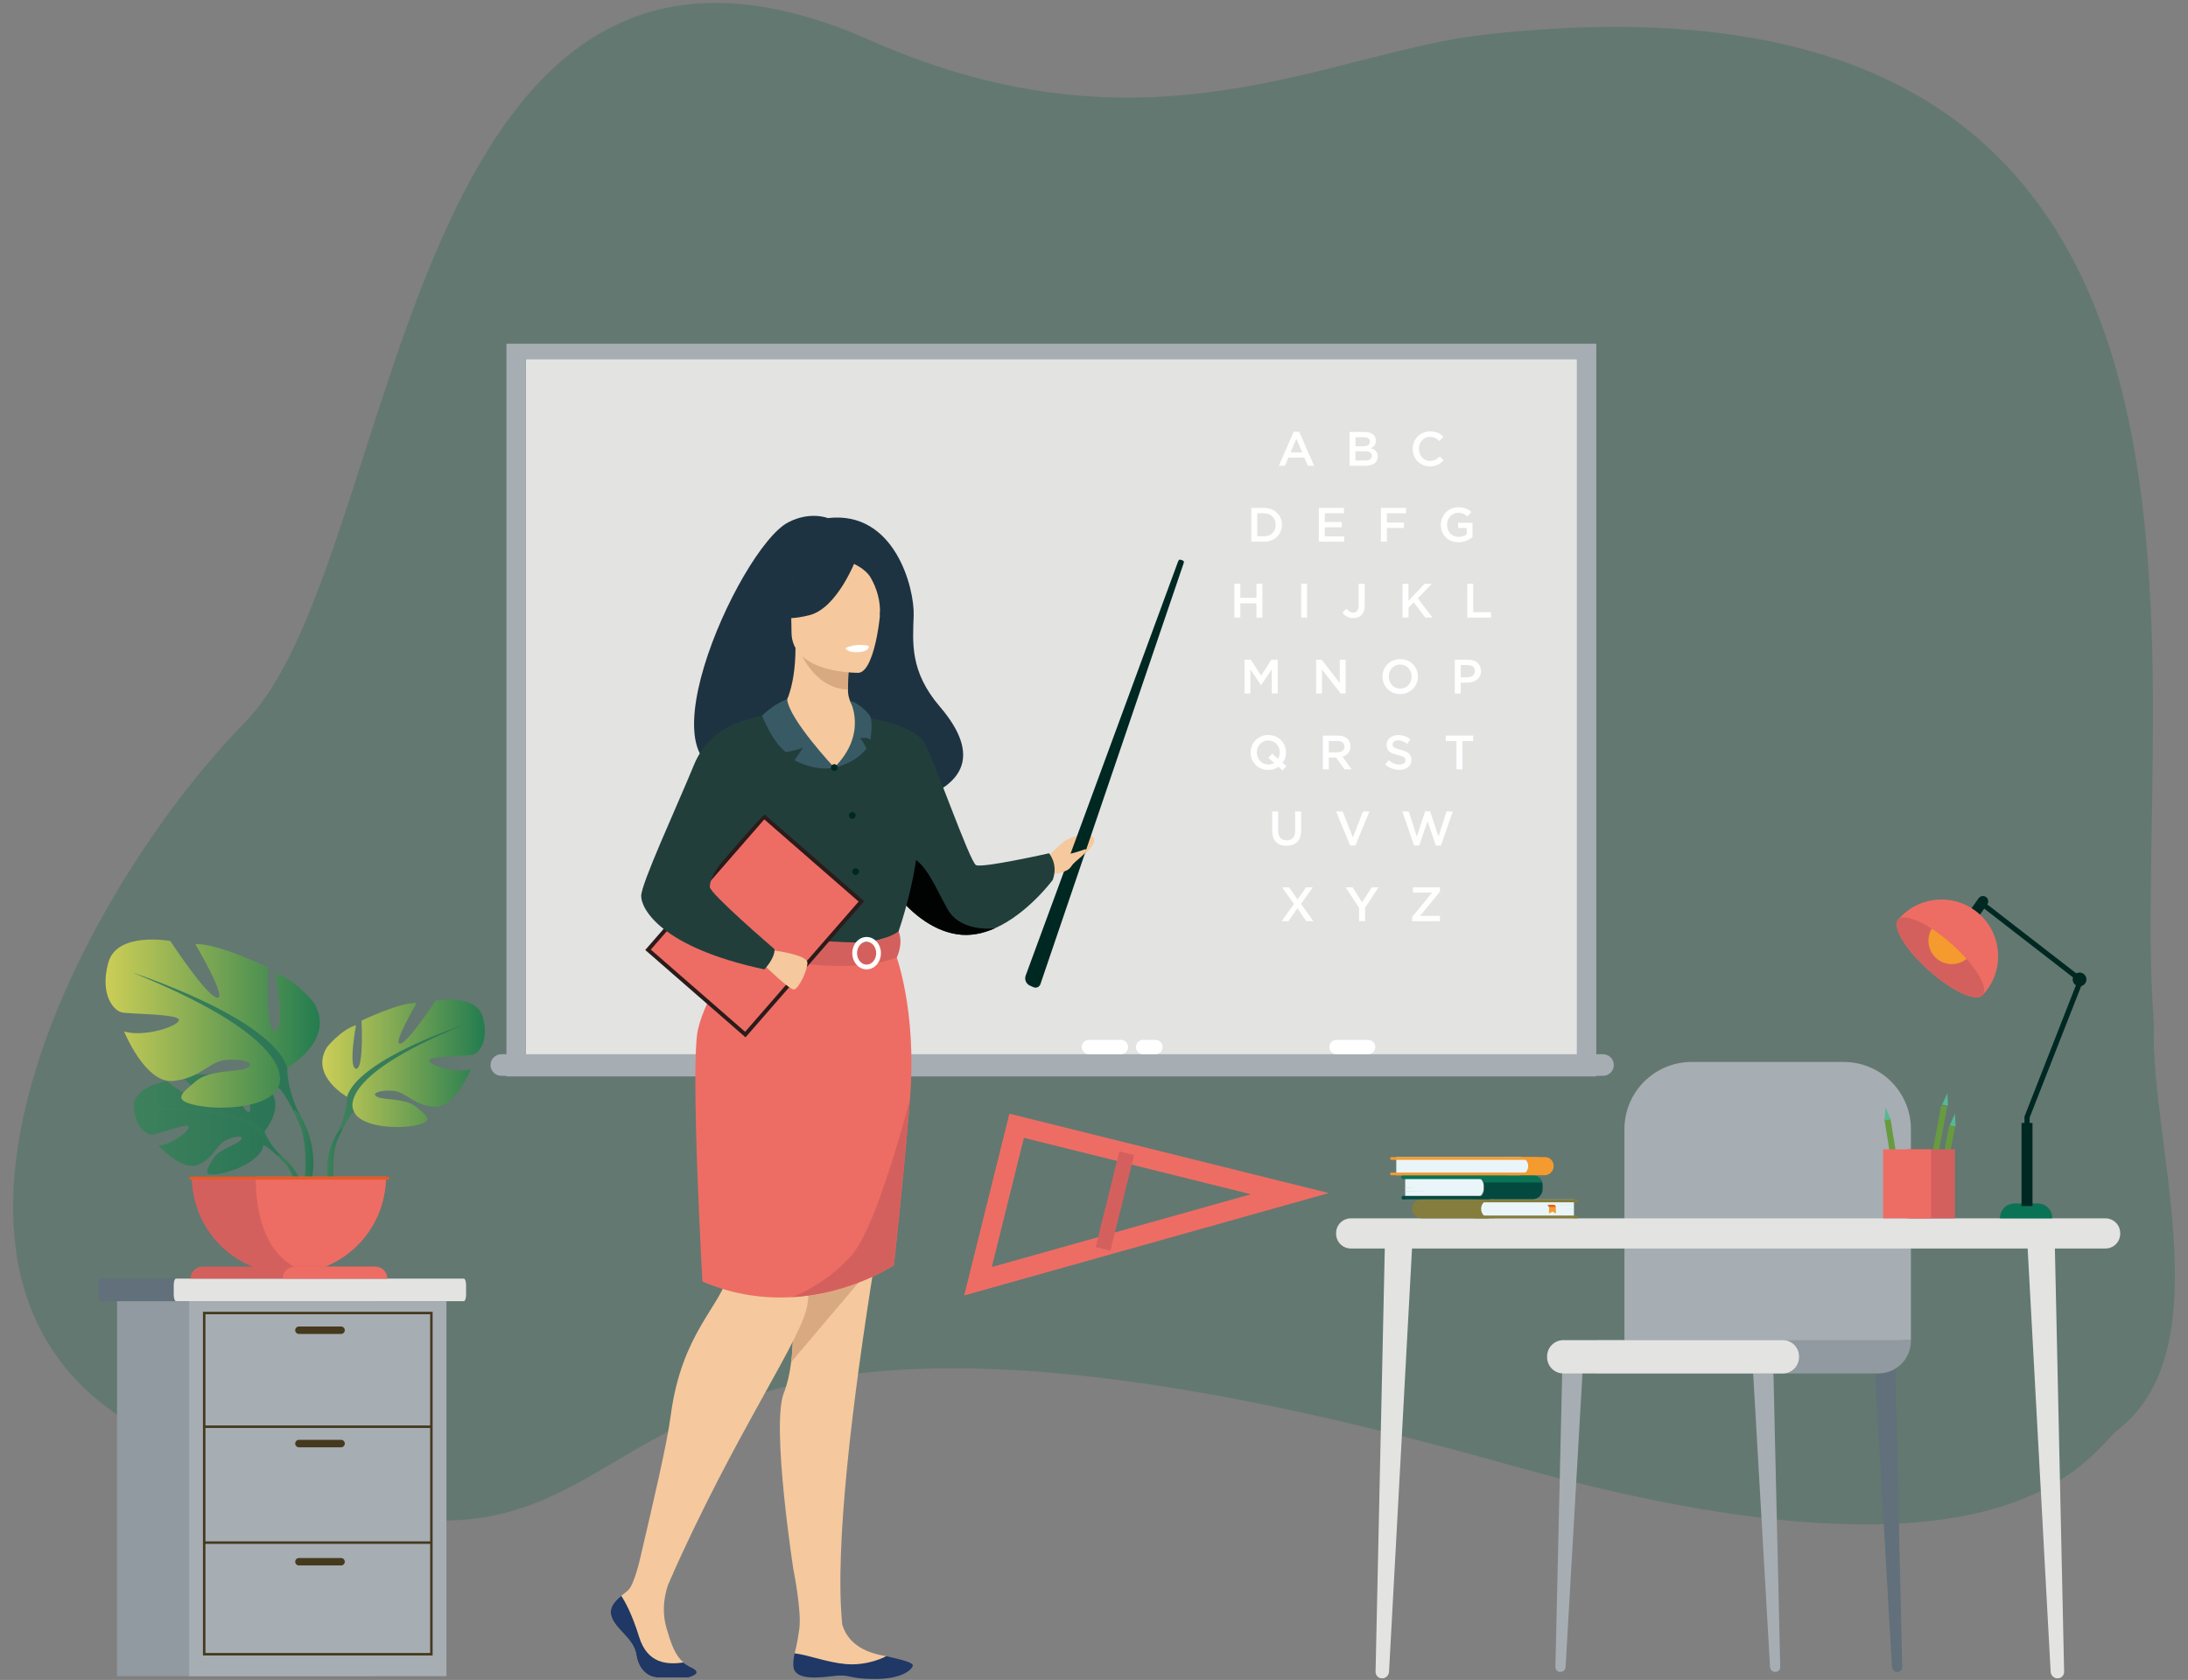<?xml version="1.0" encoding="UTF-8"?> <!-- Generator: Adobe Illustrator 25.2.0, SVG Export Plug-In . SVG Version: 6.00 Build 0) --> <svg xmlns="http://www.w3.org/2000/svg" xmlns:xlink="http://www.w3.org/1999/xlink" version="1.1" x="0px" y="0px" viewBox="0 0 556 427" style="enable-background:new 0 0 556 427;" xml:space="preserve"><rect x="0" y="0" width="556" height="427" fill="#808080" stroke="none"/> <style type="text/css"> .st0{display:none;} .st1{display:inline;fill:#ECECEC;} .st2{opacity:0.7;fill:#57756C;} .st3{fill:#E3E3E2;} .st4{fill:#A6ADB3;} .st5{fill:#FFFFFF;} .st6{fill:#61707A;} .st7{fill:#909AA0;} .st8{fill:#453A1E;} .st9{fill:#E9F5F8;} .st10{fill:#044940;} .st11{fill:#0A7355;} .st12{fill:#CDE7DF;} .st13{fill:#847D3E;} .st14{fill:#F59A2E;} .st15{fill:#E65A25;} .st16{fill:#002822;} .st17{fill:#ED6D64;} .st18{fill:#D4605E;} .st19{fill:#F5C99D;} .st20{fill:#D9AA82;} .st21{fill:#1E3341;} .st22{fill:#213E3B;} .st23{fill:#010202;} .st24{fill:#ED6D64;stroke:#2B1B1B;stroke-miterlimit:10;} .st25{fill:#1F3865;} .st26{fill:#385A65;} .st27{fill:#689B3F;} .st28{fill:#56B893;} .st29{fill:url(#SVGID_1_);} .st30{fill:url(#SVGID_2_);} .st31{fill:url(#SVGID_3_);} .st32{fill:url(#SVGID_4_);} .st33{fill:url(#SVGID_5_);} .st34{fill:url(#SVGID_6_);} .st35{fill:url(#SVGID_7_);} .st36{fill:url(#SVGID_8_);} .st37{fill:url(#SVGID_9_);} </style> <g id="Floor"> </g> <g id="Background_Complete"> </g> <g id="Background_Simple" class="st0"> </g> <g id="Blackboard"> </g> <g id="Table"> </g> <g id="Character"> </g> <g id="Triangle"> </g> <g id="Globe"> </g> <g id="Speech_Bubble"> <path class="st2" d="M547.367,260.166c-1.336,28.633,17.461,81.689-8.598,102.779c-7.61,5.288-25.072,46.067-155.378,9.342 c-280.995-79.195-186.26,65.21-342.346-6.404c-74.444-34.156-23.224-136.768,21.387-182.501 c40.125-41.135,38.891-226.17,158.581-173.186c71.035,31.445,116.453,3.007,156.691-1.45 C585.811-14.305,540.21,176.535,547.367,260.166z"></path> <g> <rect x="133.582" y="91.25" class="st3" width="267.157" height="178.448"></rect> <g> <path class="st4" d="M405.635,273.597H128.687V87.351h276.947V273.597z M133.582,269.698H400.74V91.25H133.582V269.698z"></path> </g> <path class="st4" d="M407.345,273.447H127.4c-1.511,0-2.748-1.236-2.748-2.748v0c0-1.511,1.236-2.748,2.748-2.748h279.945 c1.511,0,2.748,1.237,2.748,2.748l0,0C410.093,272.211,408.857,273.447,407.345,273.447z"></path> <path class="st5" d="M347.661,267.951h-8.044c-1.001,0-1.82-0.819-1.82-1.819v0c0-1.001,0.819-1.82,1.82-1.82h8.044 c1.001,0,1.819,0.819,1.819,1.82l0,0C349.481,267.132,348.662,267.951,347.661,267.951z"></path> <path class="st5" d="M293.654,267.951h-3.214c-0.977,0-1.776-0.799-1.776-1.776v-0.086c0-0.977,0.799-1.776,1.776-1.776h3.214 c0.977,0,1.776,0.799,1.776,1.776v0.086C295.43,267.152,294.631,267.951,293.654,267.951z"></path> <path class="st5" d="M284.841,267.951h-8.144c-1.001,0-1.82-0.819-1.82-1.82l0,0c0-1.001,0.819-1.82,1.819-1.82h8.145 c1.001,0,1.82,0.819,1.82,1.82l0,0C286.661,267.132,285.842,267.951,284.841,267.951z"></path> <path class="st6" d="M118.438,326.594v2.524c0,0.884-0.286,1.606-0.635,1.606H25.696c-0.349,0-0.635-0.722-0.635-1.606v-2.524 c0-0.882,0.286-1.605,0.635-1.605h92.106C118.152,324.989,118.438,325.712,118.438,326.594z"></path> <path class="st3" d="M118.438,326.594v2.524c0,0.884-0.263,1.606-0.583,1.606H44.733c-0.32,0-0.583-0.722-0.583-1.606v-2.524 c0-0.882,0.263-1.605,0.583-1.605h73.123C118.176,324.989,118.438,325.712,118.438,326.594z"></path> <rect x="29.736" y="330.724" class="st7" width="65.39" height="95.309"></rect> <rect x="48.061" y="330.724" class="st4" width="65.39" height="95.309"></rect> <g> <g> <path class="st8" d="M109.938,420.771H51.575v-87.354h58.362V420.771z M52.205,420.141h57.102v-86.094H52.205V420.141z"></path> </g> <g> <rect x="51.89" y="362.314" class="st8" width="57.732" height="0.63"></rect> </g> <g> <rect x="51.89" y="391.775" class="st8" width="57.732" height="0.63"></rect> </g> <path class="st8" d="M86.672,339.05H75.959c-0.52,0-0.945-0.425-0.945-0.945l0,0c0-0.52,0.425-0.945,0.945-0.945h10.713 c0.52,0,0.945,0.426,0.945,0.945l0,0C87.618,338.625,87.192,339.05,86.672,339.05z"></path> <path class="st8" d="M86.672,367.86H75.959c-0.52,0-0.945-0.425-0.945-0.945l0,0c0-0.52,0.425-0.945,0.945-0.945h10.713 c0.52,0,0.945,0.425,0.945,0.945l0,0C87.618,367.434,87.192,367.86,86.672,367.86z"></path> <path class="st8" d="M86.672,397.892H75.959c-0.52,0-0.945-0.425-0.945-0.945l0,0c0-0.52,0.425-0.945,0.945-0.945h10.713 c0.52,0,0.945,0.425,0.945,0.945l0,0C87.618,397.466,87.192,397.892,86.672,397.892z"></path> </g> <g> <path class="st4" d="M451.076,424.944h0.114c0.668,0,1.206-0.55,1.19-1.218l-1.805-78.25l-5.318-0.62l4.535,78.876 C449.831,424.412,450.394,424.944,451.076,424.944z"></path> </g> <g> <path class="st6" d="M482.066,424.944h0.113c0.668,0,1.206-0.55,1.19-1.218l-1.805-78.25l-5.318-0.62l4.535,78.876 C480.821,424.412,481.384,424.944,482.066,424.944z"></path> </g> <g> <path class="st4" d="M396.551,424.944h-0.114c-0.668,0-1.206-0.55-1.191-1.218l1.806-78.25l5.318-0.62l-4.535,78.876 C397.796,424.412,397.232,424.944,396.551,424.944z"></path> </g> <path class="st4" d="M485.59,340.623v-53.621c0-9.435-7.649-17.084-17.084-17.084h-38.632c-9.435,0-17.083,7.649-17.083,17.084 v55.669L485.59,340.623z"></path> <path class="st7" d="M405.869,349.088h71.457c4.564,0,8.264-3.7,8.264-8.264v-0.201h-79.721V349.088z"></path> <path class="st3" d="M397.269,349.088h55.753c2.282,0,4.132-1.85,4.132-4.132v-0.201c0-2.282-1.85-4.132-4.132-4.132h-55.753 c-2.282,0-4.132,1.85-4.132,4.132v0.202C393.137,347.239,394.987,349.088,397.269,349.088z"></path> <g> <g> <path class="st3" d="M522.795,426.582h0.15c0.884,0,1.595-0.77,1.574-1.706l-2.387-109.56l-7.033-0.869l5.997,110.437 C521.148,425.837,521.894,426.582,522.795,426.582z"></path> </g> <g> <path class="st3" d="M351.275,426.582h-0.15c-0.884,0-1.595-0.77-1.574-1.706l2.387-109.56l7.033-0.869l-5.997,110.437 C352.922,425.837,352.177,426.582,351.275,426.582z"></path> </g> <path class="st3" d="M535.031,317.331h-191.77c-2.064,0-3.737-1.673-3.737-3.737v-0.182c0-2.064,1.673-3.737,3.737-3.737h191.77 c2.064,0,3.737,1.673,3.737,3.737v0.182C538.768,315.658,537.095,317.331,535.031,317.331z"></path> </g> <g> <g> <g> <path class="st9" d="M374.035,304.888h-16.952v-6.172h17.019c1.645,0,2.979,1.334,2.979,2.979v0.147 C377.082,303.524,375.718,304.888,374.035,304.888z"></path> <path class="st10" d="M391.997,301.255v0.928c0,0.496-0.133,0.961-0.367,1.36c-0.468,0.804-1.34,1.344-2.338,1.344h-32.744 c-0.217,0-0.392-0.175-0.392-0.392v-0.139c0-0.216,0.176-0.392,0.392-0.392h19.961c0.107-0.13,0.201-0.271,0.28-0.421 c0.187-0.352,0.293-0.754,0.293-1.18v-1.18c0-0.217-0.028-0.428-0.081-0.628c-0.09-0.339-0.249-0.651-0.463-0.916h-19.99 c-0.217,0-0.392-0.175-0.392-0.392v-0.139c0-0.217,0.176-0.392,0.392-0.392h32.909c1.16,0,2.138,0.777,2.441,1.839 C391.963,300.778,391.997,301.013,391.997,301.255z"></path> <path class="st11" d="M391.899,300.555h-14.898c-0.09-0.339-0.249-0.651-0.463-0.916h-19.99c-0.217,0-0.392-0.175-0.392-0.392 v-0.139c0-0.217,0.176-0.392,0.392-0.392h32.909C390.617,298.716,391.596,299.493,391.899,300.555z"></path> </g> <polygon class="st12" points="357.084,301.802 359.508,301.906 357.084,301.968 "></polygon> <polygon class="st12" points="357.084,302.77 362.852,302.874 357.084,302.937 "></polygon> </g> <g> <g> <g> <path class="st13" d="M361.251,309.675h18.602v-4.801H361.1c-1.284,0-2.325,1.041-2.325,2.325l0,0 C358.775,308.567,359.884,309.675,361.251,309.675z"></path> <path class="st9" d="M378.795,309.675h21.161v-4.801h-21.215c-1.311,0-2.373,1.063-2.373,2.373l0,0 C376.368,308.589,377.454,309.675,378.795,309.675z"></path> <path class="st13" d="M374.954,309.675h25.737c0.198,0,0.359-0.161,0.359-0.359l0,0c0-0.198-0.161-0.359-0.359-0.359h-25.737 c-0.199,0-0.359,0.161-0.359,0.359l0,0C374.595,309.515,374.756,309.675,374.954,309.675z"></path> <path class="st13" d="M374.954,305.593h25.737c0.198,0,0.359-0.161,0.359-0.359l0,0c0-0.198-0.161-0.359-0.359-0.359h-25.737 c-0.199,0-0.359,0.161-0.359,0.359l0,0C374.595,305.432,374.756,305.593,374.954,305.593z"></path> </g> <polygon class="st12" points="399.956,307.275 397.096,307.356 399.956,307.404 "></polygon> <polygon class="st12" points="399.956,306.17 393.153,306.251 399.956,306.3 "></polygon> </g> <g> <path class="st14" d="M393.223,306.235c0,0,0.291,0.206,0.388,0.545c0.017,0.059,0.028,0.123,0.03,0.19 c0.016,0.451,0,1.47,0,1.47l0.861-0.51l0.858,0.51v-1.382c0-0.261-0.074-0.515-0.211-0.682 c-0.066-0.081-0.147-0.141-0.238-0.141H393.223z"></path> <path class="st15" d="M393.223,306.235c0,0,0.291,0.206,0.388,0.545l1.725,0.02c0,0-0.068-0.485-0.424-0.565H393.223z"></path> </g> </g> </g> <g> <g> <g> <g> <path class="st14" d="M392.475,298.716h-9.086v-4.613h9.227c1.204,0,2.181,0.976,2.181,2.181v0.11 C394.798,297.676,393.758,298.716,392.475,298.716z"></path> <path class="st9" d="M386.012,298.716h-31.199v-4.613h31.251c1.259,0,2.28,1.021,2.28,2.28l0,0 C388.344,297.672,387.3,298.716,386.012,298.716z"></path> <path class="st14" d="M390.519,298.716h-36.917c-0.191,0-0.345-0.155-0.345-0.345l0,0c0-0.19,0.154-0.345,0.345-0.345h36.917 c0.19,0,0.345,0.154,0.345,0.345v0C390.864,298.562,390.709,298.716,390.519,298.716z"></path> <path class="st14" d="M390.518,294.793h-36.917c-0.191,0-0.345-0.154-0.345-0.345v0c0-0.19,0.154-0.345,0.345-0.345h36.917 c0.19,0,0.345,0.155,0.345,0.345l0,0C390.864,294.639,390.709,294.793,390.518,294.793z"></path> </g> </g> </g> </g> <g> <g> <g> <polygon class="st16" points="515.758,306.548 514.438,306.548 514.438,283.809 527.948,249.336 503.826,230.644 504.634,229.6 529.538,248.898 515.758,284.059 "></polygon> </g> <path class="st16" d="M501.1,233.026L501.1,233.026c-0.607-0.43-0.75-1.271-0.32-1.878l2.009-2.834 c0.43-0.607,1.271-0.75,1.878-0.32l0,0c0.607,0.43,0.75,1.271,0.32,1.878l-2.009,2.834 C502.547,233.313,501.707,233.456,501.1,233.026z"></path> <path class="st16" d="M526.694,248.94c0-0.966,0.783-1.749,1.749-1.749c0.966,0,1.749,0.783,1.749,1.749 c0,0.966-0.783,1.748-1.749,1.748C527.476,250.688,526.694,249.905,526.694,248.94z"></path> </g> <g> <path class="st17" d="M504.09,252.637c-0.063,0.071-0.126,0.141-0.191,0.207l-0.014,0.015c-0.061,0.069-0.123,0.134-0.186,0.198 c-1.804,1.565-7.784-1.241-13.57-6.414c-5.783-5.172-9.239-10.804-7.885-12.772c0.057-0.07,0.115-0.139,0.176-0.207l0.014-0.015 c0.058-0.072,0.121-0.142,0.184-0.213c5.303-5.93,14.408-6.437,20.336-1.135C508.885,237.603,509.393,246.707,504.09,252.637z"></path> <path class="st18" d="M503.9,252.845l-0.013,0.013c-0.02,0.026-0.04,0.05-0.06,0.073c-0.04,0.046-0.082,0.086-0.128,0.125 c-1.803,1.565-7.785-1.238-13.569-6.415c-5.784-5.17-9.24-10.802-7.887-12.77c0.036-0.05,0.073-0.099,0.112-0.142 c0.02-0.023,0.04-0.046,0.066-0.066l0.013-0.017c1.228-1.162,4.562-0.125,8.458,2.397c1.657,1.073,3.417,2.416,5.16,3.975 c1.366,1.225,2.604,2.473,3.681,3.691C503.243,247.695,505.012,251.373,503.9,252.845z"></path> <path class="st14" d="M499.734,243.71c-1.02,0.842-2.331,1.344-3.76,1.344c-3.278,0-5.936-2.658-5.936-5.936 c0-1.126,0.314-2.179,0.855-3.073c1.657,1.073,3.417,2.416,5.16,3.975C497.419,241.244,498.657,242.492,499.734,243.71z"></path> </g> <g> <path class="st11" d="M521.509,309.675h-13.288v-0.09c0-2.039,1.653-3.692,3.692-3.692h5.903c2.039,0,3.692,1.653,3.692,3.692 V309.675z"></path> <rect x="513.696" y="285.419" class="st16" width="2.79" height="21.128"></rect> </g> </g> <g> <path class="st17" d="M245.011,329.273l11.488-46.207l81.156,20.176L245.011,329.273z M260.193,289.205l-8.163,32.834 l65.832-18.497L260.193,289.205z"></path> </g> <rect x="281.135" y="292.663" transform="matrix(0.971 0.241 -0.241 0.971 82.003 -59.283)" class="st18" width="3.86" height="25.051"></rect> <g> <path class="st19" d="M222.194,321.24c-5.566,34.649-10.155,71.988-8.169,91.648c1.636,5.504,6.694,7.338,11.164,8.053 l-3.071,3.351l-8.651,0.495l-11.545-4.549c0,0,0.667-2.28,1.198-6.258c0.613-4.622-1.529-15.187-1.529-15.187 s-5.631-36.489-2.427-44.683c0.91-2.328,1.509-4.993,1.879-7.886v-0.003c0.944-7.369,0.415-16.23-0.206-24.842 c-0.673-9.355-1.455-18.417-0.571-24.958c4.035-29.854,4.083-55.674,4.083-55.674h22.655c0,0,6.42,18.236,3.427,33.872 C227.891,287.913,224.924,304.253,222.194,321.24z"></path> <path class="st20" d="M201.043,346.221c0.944-7.369,0.415-16.23-0.206-24.842l16.727-6.764l4.631,6.626 C221.485,322.111,209.039,336.792,201.043,346.221z"></path> <path class="st19" d="M266.127,217.854c0,0,2.566-2.712,4.403-4.054c1.837-1.342,6.993-2.684,7.517-0.432 c0.233,1.002-1.578,3.217-2.883,4.007c-1.304,0.789-1.507,1.794-2.894,3.206c-1.387,1.413-4.778,1.483-4.778,1.483 L266.127,217.854z"></path> <path class="st21" d="M190.746,195.439c-1.079-2.082,23.548-9.578,23.938,10.966c0,0,46.134-1.134,24.106-26.848 c-7.626-8.902-6.841-16.262-6.613-23.113c0.232-6.853-4.75-26.767-21.826-24.762c0,0-4.472-1.82-10.053,1.076 C187.607,139.343,159.176,203.016,190.746,195.439z"></path> <path class="st22" d="M222.74,219.886c0,0,1.632,3.232,4.593,6.946c3.568,4.469,9.071,9.633,15.979,10.652 c3.3,0.487,6.527-0.223,9.493-1.541c0.008-0.003,0.01-0.003,0.01-0.003c8.39-3.724,14.699-12.289,14.699-12.289 c1.479-4.034-0.941-6.769-0.941-6.769s-16.941,3.81-18.555,3.004c-1.613-0.807-11.025-27.921-13.266-31.328 c-2.243-3.407-9.88-5.176-9.88-5.176L222.74,219.886z"></path> <path class="st23" d="M227.333,226.832c3.568,4.469,9.071,9.633,15.979,10.652c3.3,0.487,6.527-0.223,9.493-1.541 c-0.328,0.043-8.708,1.078-12.047-4.897c-3.407-6.096-7.091-15.777-12.152-12.55C226.421,219.889,226.518,223.35,227.333,226.832 z"></path> <path class="st19" d="M174.969,426.349c0,0-5.535,0-7.807,0c-2.269,0-4.854-1.738-5.484-5.835 c-0.63-4.097-5.295-6.332-6.304-9.683c-0.692-2.303,0.944-3.947,2.495-5.213c0.709-0.582,1.401-1.082,1.842-1.529 c1.588-1.602,3.086-8.525,3.086-8.525l8.234,4.332c0,0-3.879,6.595-1.642,14.011c1.045,3.467,1.981,6.663,4.295,8.655 c0.545,0.472,1.17,0.873,1.887,1.198C179.171,425.388,174.969,426.349,174.969,426.349z"></path> <path class="st22" d="M180.945,206.406c0,0-0.433,6.102,0,13.425c0.288,4.854,5.198,11.355,5.895,12.964 c1.748,4.034,3.719,4.69,3.719,4.69l15.25,3.738l5.362,1.312l16.909-5.05c0,0,7.702-21.497,4.609-33.598 c-3.093-12.101-7.817-20.505-7.817-20.505s-19.441-5.056-34.501-0.658L180.945,206.406z"></path> <path class="st19" d="M191.527,239.97c0,0-12.774,17.138-13.964,28.724c-1.191,11.586,10.104,43.654,7.567,54.948 c-1.883,8.383-11.92,15.032-14.693,36.166c-0.963,7.34-4.437,22.024-7.641,35.758l7.077,6.946 c16.858-38.419,34.289-62.607,35.318-71.101c0.728-6.011,4.147-37.638,17.972-60.983c3.319-5.605-2.037-27.894-2.037-27.894 L191.527,239.97z"></path> <path class="st17" d="M231.226,279.423c-1.878,22.885-4.088,42.161-4.088,42.161s-10.671,7.191-25.771,8.105l-0.003,0.003h-0.003 c-6.899,0.417-14.721-0.474-22.872-3.957c0,0-3.107-55.266-1.131-64.069c1.979-8.803,10.738-20.917,10.738-20.917l39.401,1.522 C227.498,242.27,233.104,256.535,231.226,279.423z"></path> <path class="st18" d="M228.342,236.723c0,0-3.362,2.659-10.04,2.794c-7.977,0.161-27.743-2.033-27.743-2.033 s-0.878,2.454-0.843,5.045c0,0,24.141,6.089,38.128,0.889C227.845,243.417,229.649,240.023,228.342,236.723z"></path> <g> <path class="st5" d="M216.576,242.271c0-2.272,1.633-4.12,3.64-4.12s3.64,1.848,3.64,4.12c0,2.271-1.633,4.119-3.64,4.119 S216.576,244.543,216.576,242.271z M217.783,242.271c0,1.606,1.092,2.913,2.434,2.913c1.342,0,2.434-1.307,2.434-2.913 c0-1.607-1.092-2.913-2.434-2.913C218.874,239.358,217.783,240.665,217.783,242.271z"></path> </g> <rect x="175.28" y="212.833" transform="matrix(-0.754 -0.657 0.657 -0.754 181.728 538.59)" class="st24" width="32.795" height="44.892"></rect> <path class="st19" d="M196.138,241.517c0,0,9.062,1.059,9.034,3.211c-0.029,2.151-2.259,6.571-3.378,6.767 c-1.119,0.196-7.375-5.976-7.375-5.976L196.138,241.517z"></path> <path class="st22" d="M193.108,182.236c0,0-12.099,0.848-16.737,12.122c-4.638,11.274-13.437,30.203-13.437,33.388 c0,3.184,4.915,13.001,31.313,18.645c0,0,2.73-2.872,2.565-5.144c0,0-16.479-14.154-16.434-15.808 c0.084-3.129,2.702-7.26,17.169-21.732C201.481,199.773,193.108,182.236,193.108,182.236z"></path> <g> <path class="st16" d="M264.381,250.148l36.256-106.566c0.168-0.485,0.39-0.949-0.093-1.125l-0.44-0.16 c-0.494-0.18-0.639,0.139-0.819,0.633l-38.647,105.034c-0.365,1.003,0.108,2.118,1.084,2.552l0.895,0.398 C263.316,251.226,264.132,250.872,264.381,250.148z"></path> </g> <path class="st19" d="M269.306,217.332c0,0,1.647-0.053,3.391-0.51c1.371-0.359,3.132-0.997,3.132-0.997 c1.036,0.754-2.561,2.81-3.479,4.215c-0.749,1.146-1.6,1.477-3.667,1.922L269.306,217.332z"></path> <path class="st25" d="M211.356,426.043c5.041-0.625,3.71,0.662,10.775,0.705c7.065,0.042,9.482-2.311,9.816-3.324 c0.298-0.898-3.111-1.625-6.758-2.483l-0.13,0.092c0,0-4.442,2.452-10.265,1.914c-4.746-0.438-9.6-2.379-12.874-2.707 c-0.201,1.073-0.4,2.171-0.309,3.281C201.869,426.669,206.315,426.668,211.356,426.043z"></path> <path class="st25" d="M174.969,426.349c0,0-5.535,0-7.807,0c-2.269,0-4.854-1.738-5.484-5.835 c-0.63-4.097-5.295-6.332-6.304-9.683c-0.692-2.303,0.944-3.947,2.495-5.213c0.856,1.286,2.71,4.495,4.527,10.409 c2.122,6.911,7.208,7.109,11.288,6.535c0.545,0.472,1.17,0.873,1.887,1.198C179.171,425.388,174.969,426.349,174.969,426.349z"></path> <path class="st19" d="M195.01,181.652c2.451-0.544,4.481-2.266,5.325-4.631c1.018-2.849,1.826-7.056,1.807-12.327l0.766,0.151 l12.874,2.549c0,0-0.293,4.051-0.302,7.868c0,0.032,0,0.063,0,0.095c-0.016,3.315,2.159,6.24,5.344,7.159 c1.626,0.469-7.753,12.819-8.827,12.576C209.764,194.586,194.232,181.824,195.01,181.652z"></path> <path class="st20" d="M215.782,167.393c0,0-0.293,4.051-0.302,7.868c-7.204-0.203-11.011-6.775-12.572-10.417L215.782,167.393z"></path> <path class="st19" d="M218.187,171.007c0,0-17.044,0.281-17.056-10.336c-0.012-10.617-2.22-17.731,8.662-18.359 c10.882-0.628,13.001,3.421,13.866,6.963C224.526,152.818,222.62,170.66,218.187,171.007z"></path> <path class="st21" d="M217.557,142.052c0,0-4.667,12.456-11.828,14.297c-7.162,1.842-10.268-0.077-10.268-0.077 s5.493-4.364,6.633-11.982C202.093,144.29,214.036,136.123,217.557,142.052z"></path> <path class="st21" d="M216.4,143.063c0,0,3.46,1.294,4.885,3.817c1.393,2.468,2.58,5.737,2.304,9.747 c0,0,3.516-8.466-0.435-13.255C218.964,138.294,216.4,143.063,216.4,143.063z"></path> <path class="st5" d="M214.857,164.704c0,0,0.295,1.251,3.407,1.058c0,0,2.613-0.162,2.533-1.537 C220.798,164.226,218.264,163.248,214.857,164.704z"></path> <path class="st26" d="M211.996,195.091c0,0-11.528-12.314-11.96-17.348c0,0-2.939,0.816-6.397,4.18c0,0,2.77,6.941,6.078,9.23 c0,0,2.408-0.339,4.303-1.119c0,0-1.203,1.996-2.158,3.188C201.863,193.223,207.087,196.186,211.996,195.091z"></path> <path class="st26" d="M216.036,178.215c0,0,4.548,8.31-4.04,16.876c0,0,5.389-1.031,8.158-4.831c0,0-0.859-2.04-1.589-2.512 c0,0,1.619-0.644,2.634,0.301c0,0,0.616-4.456,0-5.813C220.584,180.879,217.372,178.17,216.036,178.215z"></path> <path class="st16" d="M211.138,195.091c0-0.474,0.384-0.859,0.859-0.859c0.474,0,0.859,0.385,0.859,0.859 c0,0.474-0.385,0.859-0.859,0.859C211.522,195.95,211.138,195.565,211.138,195.091z"></path> <path class="st16" d="M215.717,207.264c0-0.474,0.385-0.859,0.859-0.859c0.474,0,0.859,0.385,0.859,0.859 c0,0.474-0.384,0.859-0.859,0.859C216.102,208.123,215.717,207.739,215.717,207.264z"></path> <path class="st16" d="M216.576,221.541c0-0.474,0.384-0.859,0.859-0.859c0.474,0,0.859,0.384,0.859,0.859 c0,0.474-0.385,0.859-0.859,0.859C216.961,222.4,216.576,222.015,216.576,221.541z"></path> <path class="st18" d="M231.226,279.423c-1.878,22.885-4.088,42.161-4.088,42.161s-10.671,7.191-25.771,8.105 c0.268-0.101,8.855-3.411,15.21-10.852C223.033,311.281,231.226,279.423,231.226,279.423z"></path> </g> <g> <path class="st5" d="M328.746,109.736h1.4l3.781,8.655h-1.596l-0.872-2.075h-4.064l-0.884,2.075h-1.547L328.746,109.736z M330.907,114.978l-1.486-3.437l-1.473,3.437H330.907z"></path> <path class="st5" d="M342.95,109.797h3.855c0.982,0,1.755,0.27,2.247,0.761c0.381,0.38,0.577,0.847,0.577,1.449 c0,1.031-0.589,1.584-1.228,1.915c1.007,0.344,1.707,0.921,1.707,2.112c0,1.535-1.265,2.357-3.18,2.357h-3.978V109.797z M346.498,113.419c0.97,0,1.621-0.381,1.621-1.191c0-0.675-0.54-1.093-1.51-1.093h-2.173v2.284H346.498z M346.94,117.053 c1.031,0,1.657-0.405,1.657-1.203c0-0.724-0.577-1.154-1.768-1.154h-2.394v2.357H346.94z"></path> <path class="st5" d="M358.983,114.094c0-2.443,1.83-4.444,4.432-4.444c1.584,0,2.541,0.552,3.364,1.338l-0.97,1.117 c-0.688-0.638-1.424-1.068-2.406-1.068c-1.645,0-2.836,1.35-2.836,3.057c0,1.682,1.191,3.057,2.836,3.057 c1.056,0,1.731-0.43,2.468-1.117l0.97,0.982c-0.896,0.933-1.878,1.522-3.487,1.522 C360.85,118.539,358.983,116.586,358.983,114.094z"></path> <path class="st5" d="M317.986,129.088h3.204c2.701,0,4.567,1.854,4.567,4.297c0,2.419-1.866,4.297-4.567,4.297h-3.204V129.088z M321.19,136.307c1.805,0,2.983-1.215,2.983-2.922c0-1.682-1.179-2.922-2.983-2.922h-1.694v5.844H321.19z"></path> <path class="st5" d="M335.136,129.088h6.372v1.351h-4.862v2.234h4.309v1.351h-4.309v2.308h4.923v1.35h-6.433V129.088z"></path> <path class="st5" d="M350.912,129.088h6.396v1.375h-4.886v2.345h4.334v1.375h-4.334v3.499h-1.51V129.088z"></path> <path class="st5" d="M366.135,133.385c0-2.406,1.842-4.444,4.432-4.444c1.498,0,2.418,0.417,3.303,1.166l-0.958,1.142 c-0.663-0.565-1.313-0.921-2.406-0.921c-1.584,0-2.787,1.387-2.787,3.057c0,1.768,1.166,3.069,2.922,3.069 c0.81,0,1.547-0.258,2.075-0.651v-1.608h-2.197v-1.314h3.658v3.609c-0.847,0.724-2.063,1.338-3.585,1.338 C367.903,137.829,366.135,135.914,366.135,133.385z"></path> <path class="st5" d="M313.671,148.379h1.51v3.573h4.1v-3.573h1.51v8.594h-1.51v-3.622h-4.1v3.622h-1.51V148.379z"></path> <path class="st5" d="M330.637,148.379h1.51v8.594h-1.51V148.379z"></path> <path class="st5" d="M341.146,155.708l0.994-1.019c0.503,0.638,1.007,1.007,1.731,1.007c0.81,0,1.363-0.54,1.363-1.682v-5.635 h1.547v5.672c0,1.019-0.295,1.78-0.798,2.284c-0.503,0.503-1.228,0.761-2.087,0.761 C342.57,157.096,341.71,156.482,341.146,155.708z"></path> <path class="st5" d="M356.406,148.379h1.51v4.321l4.088-4.321h1.854l-3.573,3.695l3.732,4.898h-1.829l-2.934-3.867l-1.338,1.375 v2.492h-1.51V148.379z"></path> <path class="st5" d="M372.856,148.379h1.51v7.219h4.518v1.375h-6.028V148.379z"></path> <path class="st5" d="M316.242,167.67h1.608l2.615,4.064l2.615-4.064h1.609v8.594h-1.51v-6.163l-2.713,4.051h-0.049l-2.689-4.027 v6.139h-1.486V167.67z"></path> <path class="st5" d="M334.449,167.67h1.4l4.604,5.942v-5.942h1.486v8.594h-1.265l-4.739-6.114v6.114h-1.485V167.67z"></path> <path class="st5" d="M351.317,171.967c0-2.419,1.866-4.444,4.506-4.444c2.639,0,4.481,2.001,4.481,4.444 c0,2.418-1.866,4.444-4.506,4.444C353.158,176.411,351.317,174.41,351.317,171.967z M358.72,171.967 c0-1.67-1.215-3.057-2.922-3.057c-1.706,0-2.897,1.363-2.897,3.057c0,1.67,1.215,3.057,2.922,3.057 C357.529,175.024,358.72,173.661,358.72,171.967z"></path> <path class="st5" d="M369.683,167.67h3.388c2.001,0,3.266,1.142,3.266,2.897c0,1.927-1.547,2.934-3.438,2.934h-1.707v2.762h-1.51 V167.67z M372.948,172.139c1.142,0,1.854-0.638,1.854-1.559c0-1.007-0.724-1.535-1.854-1.535h-1.756v3.094H372.948z"></path> <path class="st5" d="M324.891,194.892c-0.724,0.516-1.608,0.81-2.615,0.81c-2.639,0-4.481-2.001-4.481-4.444 c0-2.419,1.866-4.444,4.506-4.444c2.639,0,4.481,2.001,4.481,4.444c0,0.97-0.307,1.891-0.872,2.64l0.982,0.835l-0.97,1.08 L324.891,194.892z M323.774,193.897l-1.473-1.252l0.97-1.105l1.486,1.35c0.295-0.454,0.442-1.007,0.442-1.633 c0-1.67-1.215-3.057-2.922-3.057c-1.706,0-2.897,1.363-2.897,3.057c0,1.67,1.215,3.057,2.922,3.057 C322.866,194.315,323.369,194.155,323.774,193.897z"></path> <path class="st5" d="M336.161,186.961h3.831c2.013,0,3.192,1.08,3.192,2.738c0,1.412-0.847,2.259-2.05,2.603l2.32,3.253h-1.78 l-2.136-2.996h-1.866v2.996h-1.51V186.961z M339.881,191.221c1.08,0,1.768-0.565,1.768-1.461c0-0.921-0.663-1.424-1.78-1.424 h-2.197v2.885H339.881z"></path> <path class="st5" d="M352.01,194.302l0.909-1.08c0.823,0.712,1.645,1.117,2.713,1.117c0.933,0,1.522-0.43,1.522-1.105 c0-0.614-0.344-0.945-1.94-1.326c-1.829-0.43-2.861-0.97-2.861-2.578c0-1.473,1.228-2.492,2.934-2.492 c1.252,0,2.247,0.381,3.118,1.08l-0.81,1.142c-0.773-0.577-1.547-0.884-2.333-0.884c-0.884,0-1.399,0.454-1.399,1.044 c0,0.663,0.393,0.958,2.038,1.35c1.817,0.442,2.762,1.093,2.762,2.541c0,1.608-1.264,2.566-3.069,2.566 C354.282,195.678,353.042,195.223,352.01,194.302z"></path> <path class="st5" d="M370.106,188.36h-2.726v-1.4h6.973v1.4h-2.726v7.194h-1.522V188.36z"></path> <path class="st5" d="M323.277,211.199v-4.948h1.51v4.886c0,1.596,0.822,2.455,2.173,2.455c1.338,0,2.161-0.81,2.161-2.394v-4.948 h1.51v4.874c0,2.566-1.449,3.855-3.695,3.855C324.701,214.981,323.277,213.692,323.277,211.199z"></path> <path class="st5" d="M339.519,206.252h1.67l2.591,6.605l2.578-6.605h1.633l-3.573,8.655h-1.326L339.519,206.252z"></path> <path class="st5" d="M356.35,206.252h1.633l2.05,6.372l2.112-6.396h1.277l2.111,6.396l2.05-6.372h1.584l-2.995,8.655h-1.301 l-2.112-6.175l-2.112,6.175h-1.301L356.35,206.252z"></path> <path class="st5" d="M328.814,229.766l-3.008-4.223h1.78l2.136,3.082l2.149-3.082h1.731l-2.996,4.199l3.118,4.395h-1.78 l-2.259-3.254l-2.271,3.254h-1.731L328.814,229.766z"></path> <path class="st5" d="M345.363,230.748l-3.413-5.206h1.78l2.406,3.806l2.431-3.806h1.731l-3.413,5.169v3.425h-1.522V230.748z"></path> <path class="st5" d="M358.867,233.019l5.071-6.139h-4.911v-1.338h6.875v1.117l-5.07,6.139h5.07v1.338h-7.035V233.019z"></path> </g> <g> <g> <rect x="480.327" y="284.543" transform="matrix(0.987 -0.159 0.159 0.987 -40.474 79.995)" class="st27" width="1.546" height="18.217"></rect> <polygon class="st28" points="479.147,281.492 478.893,284.781 480.419,284.536 "></polygon> </g> <g> <rect x="493.756" y="286.043" transform="matrix(0.983 0.183 -0.183 0.983 62.257 -85.394)" class="st27" width="1.546" height="18.217"></rect> <polygon class="st28" points="496.778,283.043 495.433,286.055 496.953,286.337 "></polygon> </g> <g> <rect x="491.829" y="280.79" transform="matrix(0.983 0.183 -0.183 0.983 61.202 -85.058)" class="st27" width="1.545" height="18.217"></rect> <polygon class="st28" points="494.852,277.79 493.506,280.802 495.025,281.084 "></polygon> </g> <g> <rect x="484.615" y="292.13" class="st18" width="12.174" height="17.545"></rect> <rect x="478.527" y="292.13" class="st17" width="12.174" height="17.545"></rect> </g> </g> <g> <g> <linearGradient id="SVGID_1_" gradientUnits="userSpaceOnUse" x1="34" y1="285.785" x2="69.975" y2="285.785"> <stop offset="0" style="stop-color:#3E815C"></stop> <stop offset="1" style="stop-color:#2A7556"></stop> </linearGradient> <path class="st29" d="M67.194,287.577c0,0,6.003-7.003,0.37-11.451c0,0-4.114-2.491-7.469-2.289c0,0,4.753,7.971,3.216,8.764 c-1.538,0.793-4.656-9.264-4.656-9.264s-9.363-0.908-12.375,0.54c0,0,8.004,6.55,6.318,6.94 c-1.686,0.39-10.331-6.039-10.331-6.039s-8.714,1.483-8.249,6.799s3.467,6.957,4.787,6.816s9.039-3.088,9.208-2.007 c0.168,1.081-4.479,4.615-7.733,4.781c0,0,6.143,6.775,10.227,4.82c4.083-1.955,4.432-5.055,6.977-6.217 c2.545-1.163,4.718-1.16,3.667,0.026c-1.051,1.186-5.657,2.338-7.113,4.913c-1.456,2.574-2.762,4.311,1.463,3.675 c4.224-0.636,11.091-3.727,11.392-7.266C67.194,287.577,67.194,287.577,67.194,287.577z"></path> <g> <linearGradient id="SVGID_2_" gradientUnits="userSpaceOnUse" x1="38.3" y1="288.69" x2="72.462" y2="288.69"> <stop offset="0" style="stop-color:#3E815C"></stop> <stop offset="1" style="stop-color:#2A7556"></stop> </linearGradient> <path class="st30" d="M38.3,281.72c0,0,23.668-0.912,28.895,5.857c0,0,1.156,3.462,4.713,6.614l0.555,1.511 c0,0-4.101-4.324-5.569-4.586C66.893,291.116,69.188,282.73,38.3,281.72z"></path> <linearGradient id="SVGID_3_" gradientUnits="userSpaceOnUse" x1="70.571" y1="299.169" x2="77.34" y2="299.169"> <stop offset="0" style="stop-color:#3E815C"></stop> <stop offset="1" style="stop-color:#2A7556"></stop> </linearGradient> <path class="st31" d="M71.907,294.191c0,0,5.08,3.757,5.433,10.47l-0.922,0.083c0,0-1.622-6.941-4.555-9.656 C68.931,292.374,71.907,294.191,71.907,294.191z"></path> </g> </g> <g> <linearGradient id="SVGID_4_" gradientUnits="userSpaceOnUse" x1="81.904" y1="270.251" x2="123.207" y2="270.251"> <stop offset="0" style="stop-color:#CCCE56"></stop> <stop offset="1" style="stop-color:#237C50"></stop> </linearGradient> <path class="st32" d="M88.182,278.77c0,0-9.549-5.347-5.093-12.604c0,0,3.565-4.456,7.385-5.602c0,0-2.037,10.822,0,11.077 c2.037,0.254,1.4-12.223,1.4-12.223s10.058-4.838,14.005-4.456c0,0-6.238,10.567-4.201,10.313 c2.037-0.255,9.039-10.949,9.039-10.949s10.313-1.91,11.968,4.202c1.655,6.111-1.019,9.167-2.546,9.549 c-1.528,0.382-11.331,0.255-11.077,1.528c0.255,1.273,6.875,3.31,10.567,2.164c0,0-4.074,10.058-9.421,9.549 c-5.347-0.509-7.002-3.82-10.313-4.074c-3.31-0.255-5.729,0.637-4.074,1.528c1.655,0.891,7.257,0.292,9.931,2.565 c2.674,2.273,4.838,3.673-0.127,4.692c-4.965,1.019-13.878,0.382-15.66-3.437C88.182,278.77,88.182,278.77,88.182,278.77z"></path> <g> <linearGradient id="SVGID_5_" gradientUnits="userSpaceOnUse" x1="85.636" y1="275.205" x2="117.974" y2="275.205"> <stop offset="0" style="stop-color:#3E815C"></stop> <stop offset="1" style="stop-color:#2A7556"></stop> </linearGradient> <path class="st33" d="M117.974,260.436c0,0-26.737,8.658-29.792,18.334c0,0,0.127,4.329-2.546,9.294v1.91 c0,0,2.801-6.493,4.329-7.384C89.964,282.589,83.981,274.186,117.974,260.436z"></path> <linearGradient id="SVGID_6_" gradientUnits="userSpaceOnUse" x1="83.139" y1="294.411" x2="86.913" y2="294.411"> <stop offset="0" style="stop-color:#3E815C"></stop> <stop offset="1" style="stop-color:#2A7556"></stop> </linearGradient> <path class="st34" d="M85.636,288.064c0,0-4.123,6.261-1.772,13.883l1.061-0.285c0,0-1.03-8.395,1.127-12.617 C88.209,284.823,85.636,288.064,85.636,288.064z"></path> </g> </g> <g> <linearGradient id="SVGID_7_" gradientUnits="userSpaceOnUse" x1="26.821" y1="260.166" x2="81.266" y2="260.166"> <stop offset="0" style="stop-color:#CCCE56"></stop> <stop offset="1" style="stop-color:#237C50"></stop> </linearGradient> <path class="st35" d="M72.991,271.395c0,0,12.587-7.049,6.713-16.615c0,0-4.699-5.874-9.734-7.385c0,0,2.685,14.265,0,14.601 c-2.685,0.336-1.846-16.111-1.846-16.111s-13.258-6.377-18.461-5.874c0,0,8.223,13.93,5.538,13.594 c-2.685-0.336-11.916-14.433-11.916-14.433s-13.594-2.517-15.776,5.538c-2.182,8.056,1.343,12.084,3.357,12.587 c2.014,0.503,14.937,0.336,14.601,2.014c-0.336,1.678-9.063,4.363-13.93,2.853c0,0,5.37,13.258,12.419,12.587 c7.049-0.671,9.231-5.035,13.594-5.37c4.363-0.336,7.552,0.839,5.37,2.014c-2.182,1.175-9.566,0.385-13.09,3.381 c-3.524,2.996-6.377,4.842,0.168,6.185c6.545,1.343,18.293,0.503,20.643-4.531C72.991,271.395,72.991,271.395,72.991,271.395z"></path> <g> <linearGradient id="SVGID_8_" gradientUnits="userSpaceOnUse" x1="33.719" y1="266.696" x2="76.347" y2="266.696"> <stop offset="0" style="stop-color:#3E815C"></stop> <stop offset="1" style="stop-color:#2A7556"></stop> </linearGradient> <path class="st36" d="M33.719,247.228c0,0,35.244,11.412,39.272,24.167c0,0-0.168,5.706,3.356,12.251v2.517 c0,0-3.692-8.559-5.706-9.734C70.641,276.43,78.529,265.353,33.719,247.228z"></path> <linearGradient id="SVGID_9_" gradientUnits="userSpaceOnUse" x1="74.663" y1="292.013" x2="79.638" y2="292.013"> <stop offset="0" style="stop-color:#3E815C"></stop> <stop offset="1" style="stop-color:#2A7556"></stop> </linearGradient> <path class="st37" d="M76.347,283.646c0,0,5.435,8.254,2.337,18.3l-1.398-0.375c0,0,1.357-11.066-1.486-16.632 C72.956,279.374,76.347,283.646,76.347,283.646z"></path> </g> </g> <path class="st18" d="M48.759,299.078c0,13.617,11.039,24.656,24.656,24.656c2.843,0,5.573-0.481,8.114-1.367 c9.631-3.355,16.542-12.515,16.542-23.289H48.759z"></path> <path class="st17" d="M64.989,299.078c0,9.238,2.213,18.646,9.732,22.869c1.25,0.702,5.436-0.058,6.808,0.42 c9.631-3.355,16.542-12.515,16.542-23.289H64.989z"></path> <path class="st18" d="M48.418,324.989h49.993c0-0.84-0.341-1.601-0.891-2.152c-0.55-0.55-1.311-0.891-2.152-0.891H51.46 C49.78,321.947,48.418,323.309,48.418,324.989z"></path> <path class="st17" d="M71.842,324.989h26.569c0-0.84-0.341-1.601-0.891-2.152c-0.55-0.55-1.311-0.891-2.152-0.891H74.883 C73.204,321.947,71.842,323.309,71.842,324.989z"></path> <rect x="48.198" y="299.078" transform="matrix(-1 -1.224647e-16 1.224647e-16 -1 147.079 598.912)" class="st15" width="50.684" height="0.756"></rect> </g> </g> </g> </svg> 